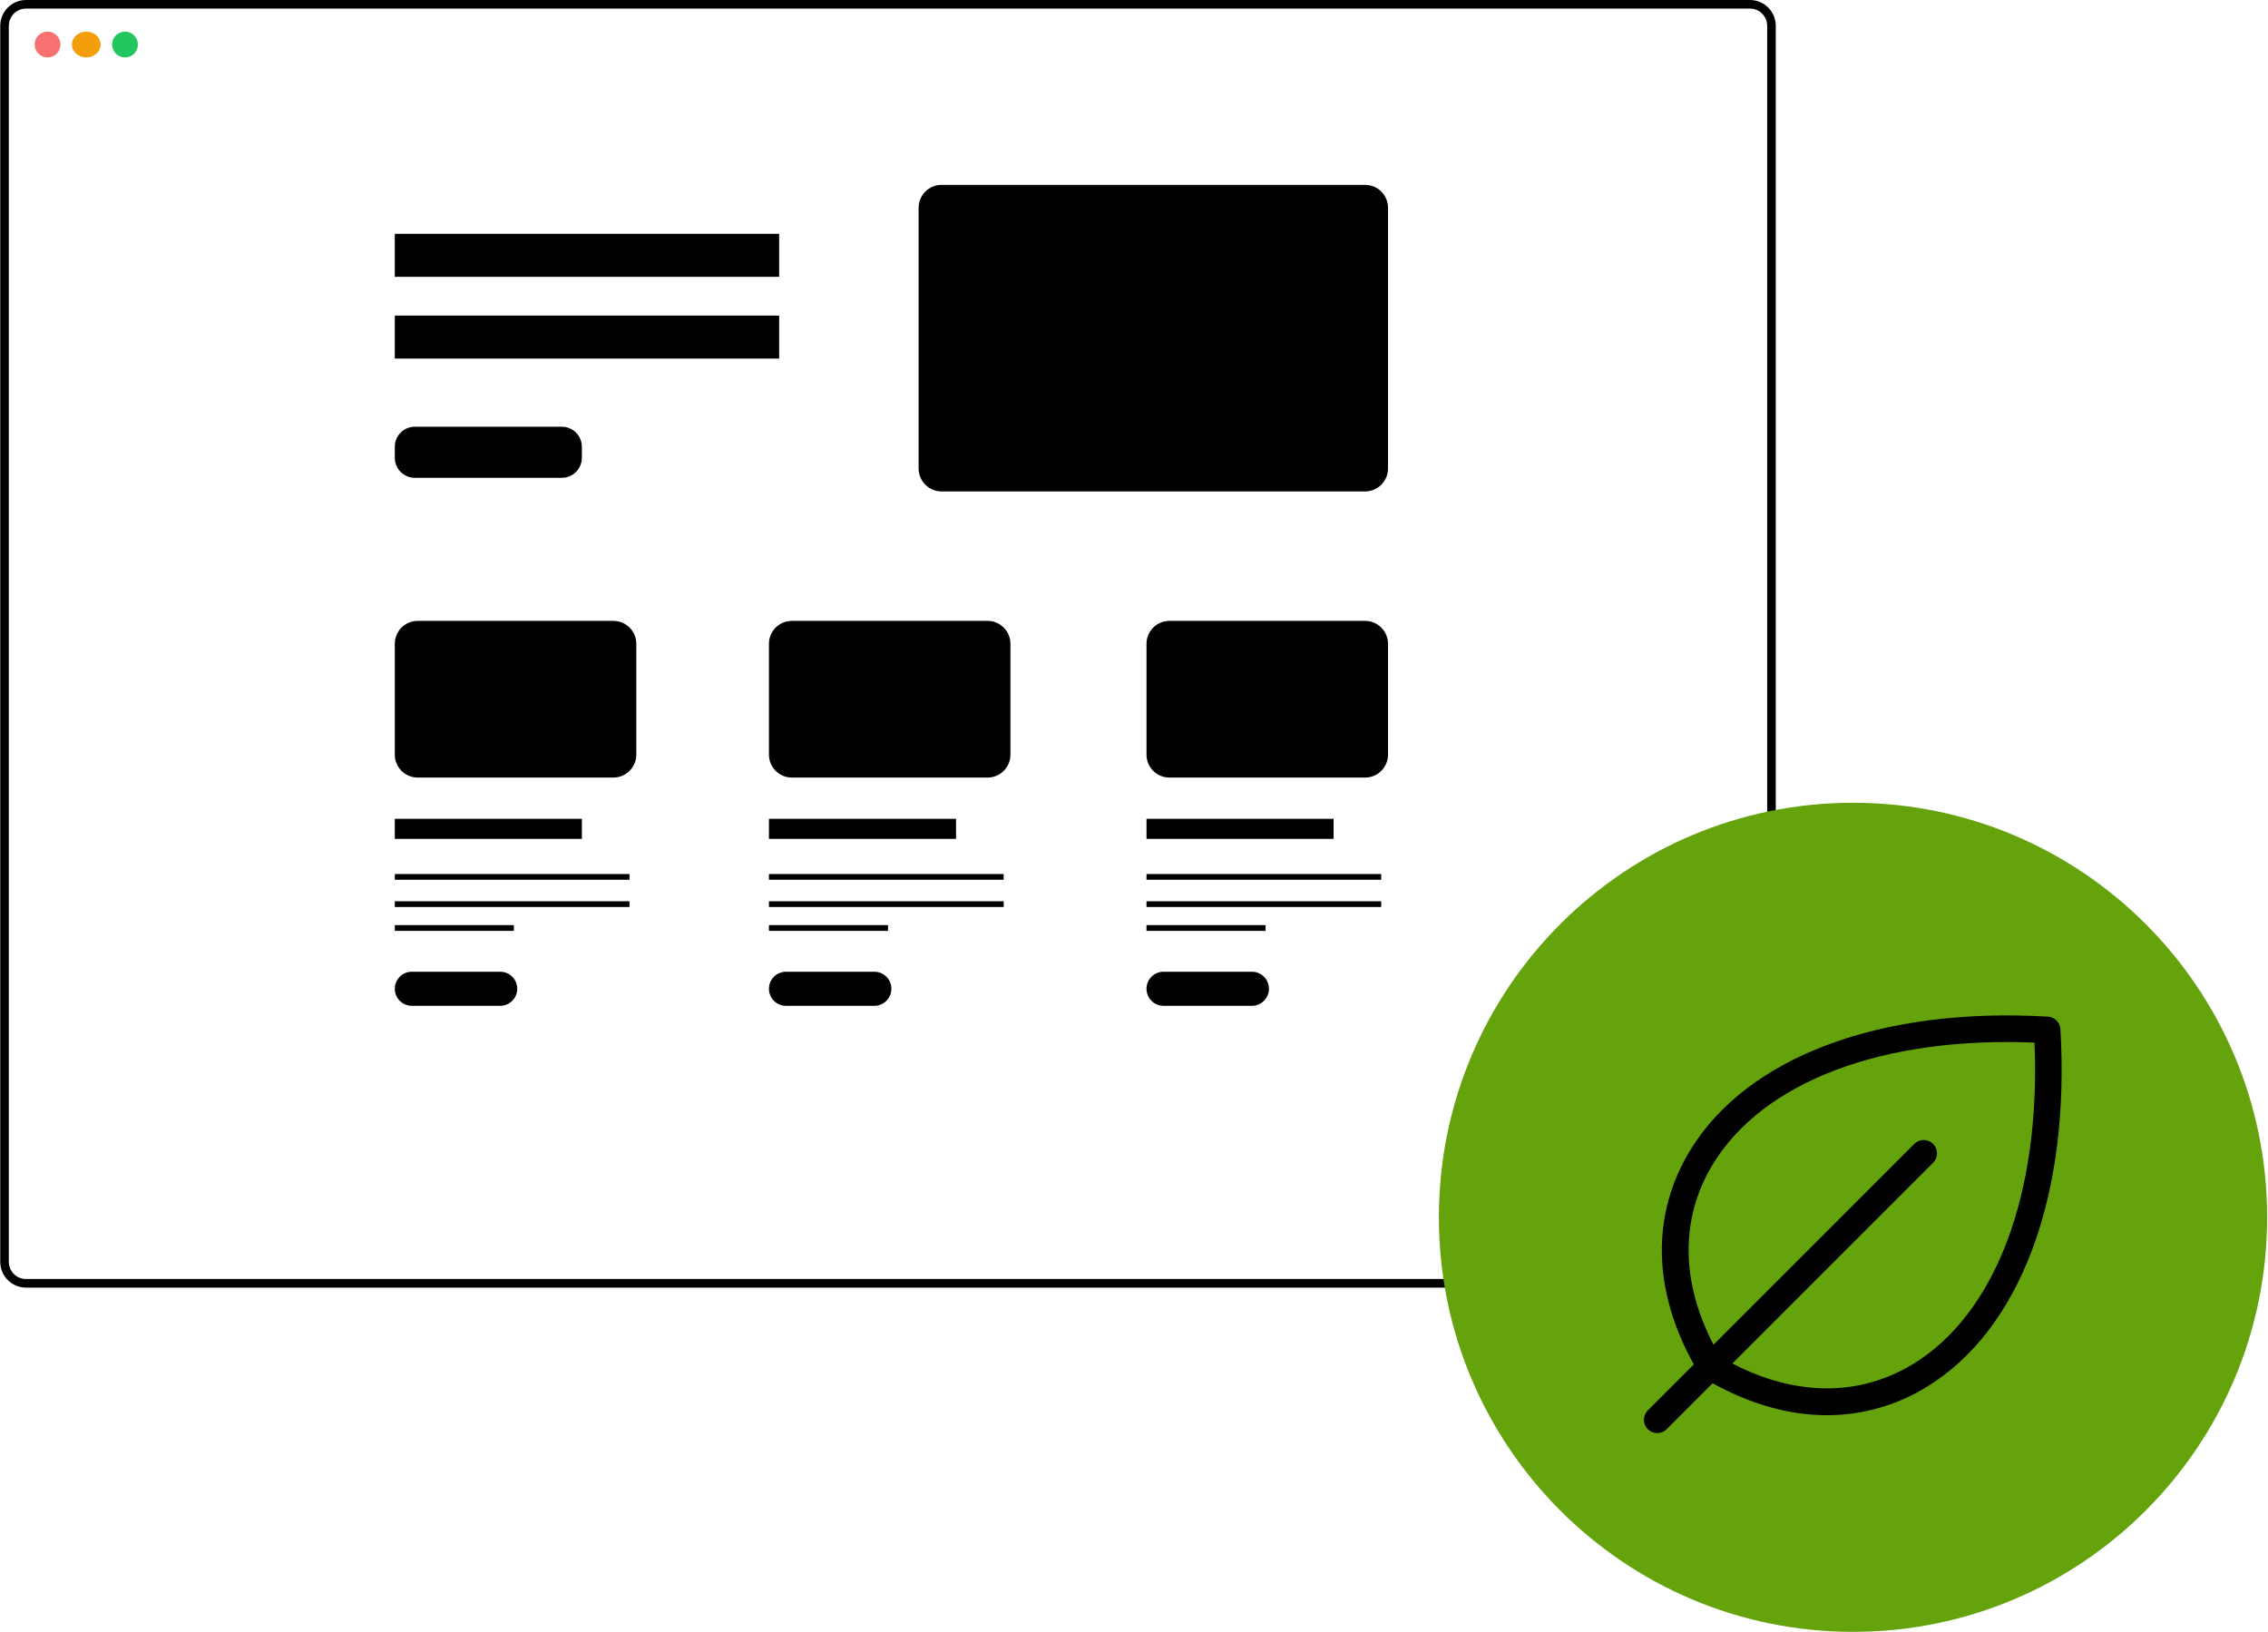 <svg width="517" height="372" viewBox="0 0 517 372" fill="none" xmlns="http://www.w3.org/2000/svg">
<g clip-path="url(#clip0_211_2)">
<path fill-rule="evenodd" clip-rule="evenodd" d="M5.93 291.566H398.917C401.08 291.566 402.835 289.81 402.835 287.643V5.883C402.835 3.717 401.08 1.961 398.917 1.961H5.93C3.766 1.961 2.012 3.717 2.012 5.883V287.643C2.012 289.81 3.766 291.566 5.93 291.566ZM398.917 293.527C402.163 293.527 404.794 290.892 404.794 287.643V5.883C404.794 2.634 402.163 0 398.917 0H5.93C2.684 0 0.053 2.634 0.053 5.883V287.643C0.053 290.892 2.684 293.527 5.93 293.527H398.917Z" fill="black"/>
<path d="M13.784 10.15C13.784 11.777 12.467 13.097 10.842 13.097C9.217 13.097 7.899 11.777 7.899 10.15C7.899 8.523 9.217 7.203 10.842 7.203C12.467 7.203 13.784 8.523 13.784 10.15Z" fill="#F87171"/>
<path d="M22.938 10.15C22.938 11.777 21.474 13.097 19.669 13.097C17.863 13.097 16.399 11.777 16.399 10.15C16.399 8.523 17.863 7.203 19.669 7.203C21.474 7.203 22.938 8.523 22.938 10.15Z" fill="#F59E0B"/>
<path d="M31.438 10.15C31.438 11.777 30.121 13.097 28.496 13.097C26.871 13.097 25.554 11.777 25.554 10.15C25.554 8.523 26.871 7.203 28.496 7.203C30.121 7.203 31.438 8.523 31.438 10.15Z" fill="#22C55E"/>
<path d="M209.402 47.37C209.402 44.482 211.74 42.141 214.626 42.141H311.178C314.063 42.141 316.402 44.482 316.402 47.37V106.799C316.402 109.687 314.063 112.028 311.178 112.028H214.626C211.74 112.028 209.402 109.687 209.402 106.799V47.37Z" fill="black"/>
<path d="M89.996 146.766C89.996 143.878 92.334 141.536 95.22 141.536H139.822C142.707 141.536 145.047 143.878 145.047 146.766V172.026C145.047 174.915 142.707 177.256 139.822 177.256H95.22C92.334 177.256 89.996 174.915 89.996 172.026V146.766Z" fill="black"/>
<path d="M175.285 146.766C175.285 143.878 177.624 141.536 180.51 141.536H225.112C227.998 141.536 230.336 143.878 230.336 146.766V172.026C230.336 174.915 227.998 177.256 225.112 177.256H180.51C177.624 177.256 175.285 174.915 175.285 172.026V146.766Z" fill="black"/>
<path d="M261.351 146.766C261.351 143.878 263.69 141.536 266.575 141.536H311.178C314.063 141.536 316.402 143.878 316.402 146.766V172.026C316.402 174.915 314.063 177.256 311.178 177.256H266.575C263.69 177.256 261.351 174.915 261.351 172.026V146.766Z" fill="black"/>
<path fill-rule="evenodd" clip-rule="evenodd" d="M177.611 63.107H89.996V53.301H177.611V63.107Z" fill="black"/>
<path fill-rule="evenodd" clip-rule="evenodd" d="M177.611 81.743H89.996V71.938H177.611V81.743Z" fill="black"/>
<path fill-rule="evenodd" clip-rule="evenodd" d="M132.641 104.346C132.641 106.873 130.594 108.922 128.07 108.922H94.567C92.042 108.922 89.996 106.873 89.996 104.346V101.85C89.996 99.323 92.042 97.274 94.567 97.274H128.07C130.594 97.274 132.641 99.323 132.641 101.85V104.346Z" fill="black"/>
<path fill-rule="evenodd" clip-rule="evenodd" d="M117.908 225.401C117.908 227.545 116.172 229.284 114.03 229.284H93.874C91.732 229.284 89.996 227.545 89.996 225.401C89.996 223.256 91.732 221.518 93.874 221.518H114.03C116.172 221.518 117.908 223.256 117.908 225.401Z" fill="black"/>
<path fill-rule="evenodd" clip-rule="evenodd" d="M203.199 225.401C203.199 227.545 201.462 229.284 199.32 229.284H179.164C177.022 229.284 175.285 227.545 175.285 225.401C175.285 223.256 177.022 221.518 179.164 221.518H199.32C201.462 221.518 203.199 223.256 203.199 225.401Z" fill="black"/>
<path fill-rule="evenodd" clip-rule="evenodd" d="M289.264 225.401C289.264 227.545 287.528 229.284 285.386 229.284H265.23C263.088 229.284 261.351 227.545 261.351 225.401C261.351 223.256 263.088 221.518 265.23 221.518H285.386C287.528 221.518 289.264 223.256 289.264 225.401Z" fill="black"/>
<path fill-rule="evenodd" clip-rule="evenodd" d="M132.641 191.234H89.996V186.658H132.641V191.234Z" fill="black"/>
<path fill-rule="evenodd" clip-rule="evenodd" d="M217.93 191.234H175.285V186.658H217.93V191.234Z" fill="black"/>
<path fill-rule="evenodd" clip-rule="evenodd" d="M303.996 191.234H261.351V186.658H303.996V191.234Z" fill="black"/>
<path fill-rule="evenodd" clip-rule="evenodd" d="M143.496 200.552H89.996V199.245H143.496V200.552Z" fill="black"/>
<path fill-rule="evenodd" clip-rule="evenodd" d="M228.786 200.552H175.285V199.245H228.786V200.552Z" fill="black"/>
<path fill-rule="evenodd" clip-rule="evenodd" d="M314.851 200.552H261.351V199.245H314.851V200.552Z" fill="black"/>
<path fill-rule="evenodd" clip-rule="evenodd" d="M143.496 206.764H89.996V205.457H143.496V206.764Z" fill="black"/>
<path fill-rule="evenodd" clip-rule="evenodd" d="M228.786 206.764H175.285V205.457H228.786V206.764Z" fill="black"/>
<path fill-rule="evenodd" clip-rule="evenodd" d="M314.851 206.764H261.351V205.457H314.851V206.764Z" fill="black"/>
<path fill-rule="evenodd" clip-rule="evenodd" d="M117.133 212.2H89.996V210.893H117.133V212.2Z" fill="black"/>
<path fill-rule="evenodd" clip-rule="evenodd" d="M202.423 212.2H175.285V210.893H202.423V212.2Z" fill="black"/>
<path fill-rule="evenodd" clip-rule="evenodd" d="M288.489 212.2H261.351V210.893H288.489V212.2Z" fill="black"/>
</g>
<path d="M422.401 372C474.537 372 516.802 329.691 516.802 277.5C516.802 225.309 474.537 183 422.401 183C370.265 183 328 225.309 328 277.5C328 329.691 370.265 372 422.401 372Z" fill="#65A30D"/>
<path d="M469.682 234.607C469.639 233.864 469.324 233.163 468.798 232.637C468.272 232.111 467.571 231.796 466.828 231.753C428.68 229.506 398.169 240.943 385.208 262.345C376.382 276.915 376.727 294.126 386.114 311.029L375.709 321.433C375.411 321.711 375.172 322.047 375.006 322.419C374.84 322.792 374.751 323.194 374.743 323.601C374.736 324.009 374.811 324.414 374.964 324.792C375.117 325.17 375.344 325.514 375.632 325.802C375.921 326.09 376.264 326.318 376.642 326.47C377.02 326.623 377.425 326.698 377.833 326.691C378.241 326.684 378.643 326.594 379.015 326.428C379.388 326.263 379.723 326.023 380.001 325.725L390.406 315.32C399.146 320.173 407.967 322.613 416.464 322.613C424.451 322.616 432.283 320.405 439.09 316.226C460.492 303.266 471.924 272.755 469.682 234.607ZM435.947 311.024C423.761 318.402 409.308 318.296 394.89 310.826L440.735 264.981C441.271 264.406 441.563 263.645 441.549 262.858C441.535 262.071 441.217 261.321 440.66 260.764C440.104 260.208 439.354 259.889 438.567 259.876C437.78 259.862 437.019 260.154 436.443 260.69L390.598 306.545C383.128 292.127 383.007 277.699 390.401 265.488C401.878 246.545 429.181 236.237 463.781 237.679C465.198 272.254 454.89 299.561 435.947 311.034V311.024Z" fill="black"/>
<defs>
<clipPath id="clip0_211_2">
<rect width="404.882" height="293.521" fill="white"/>
</clipPath>
</defs>
</svg>
